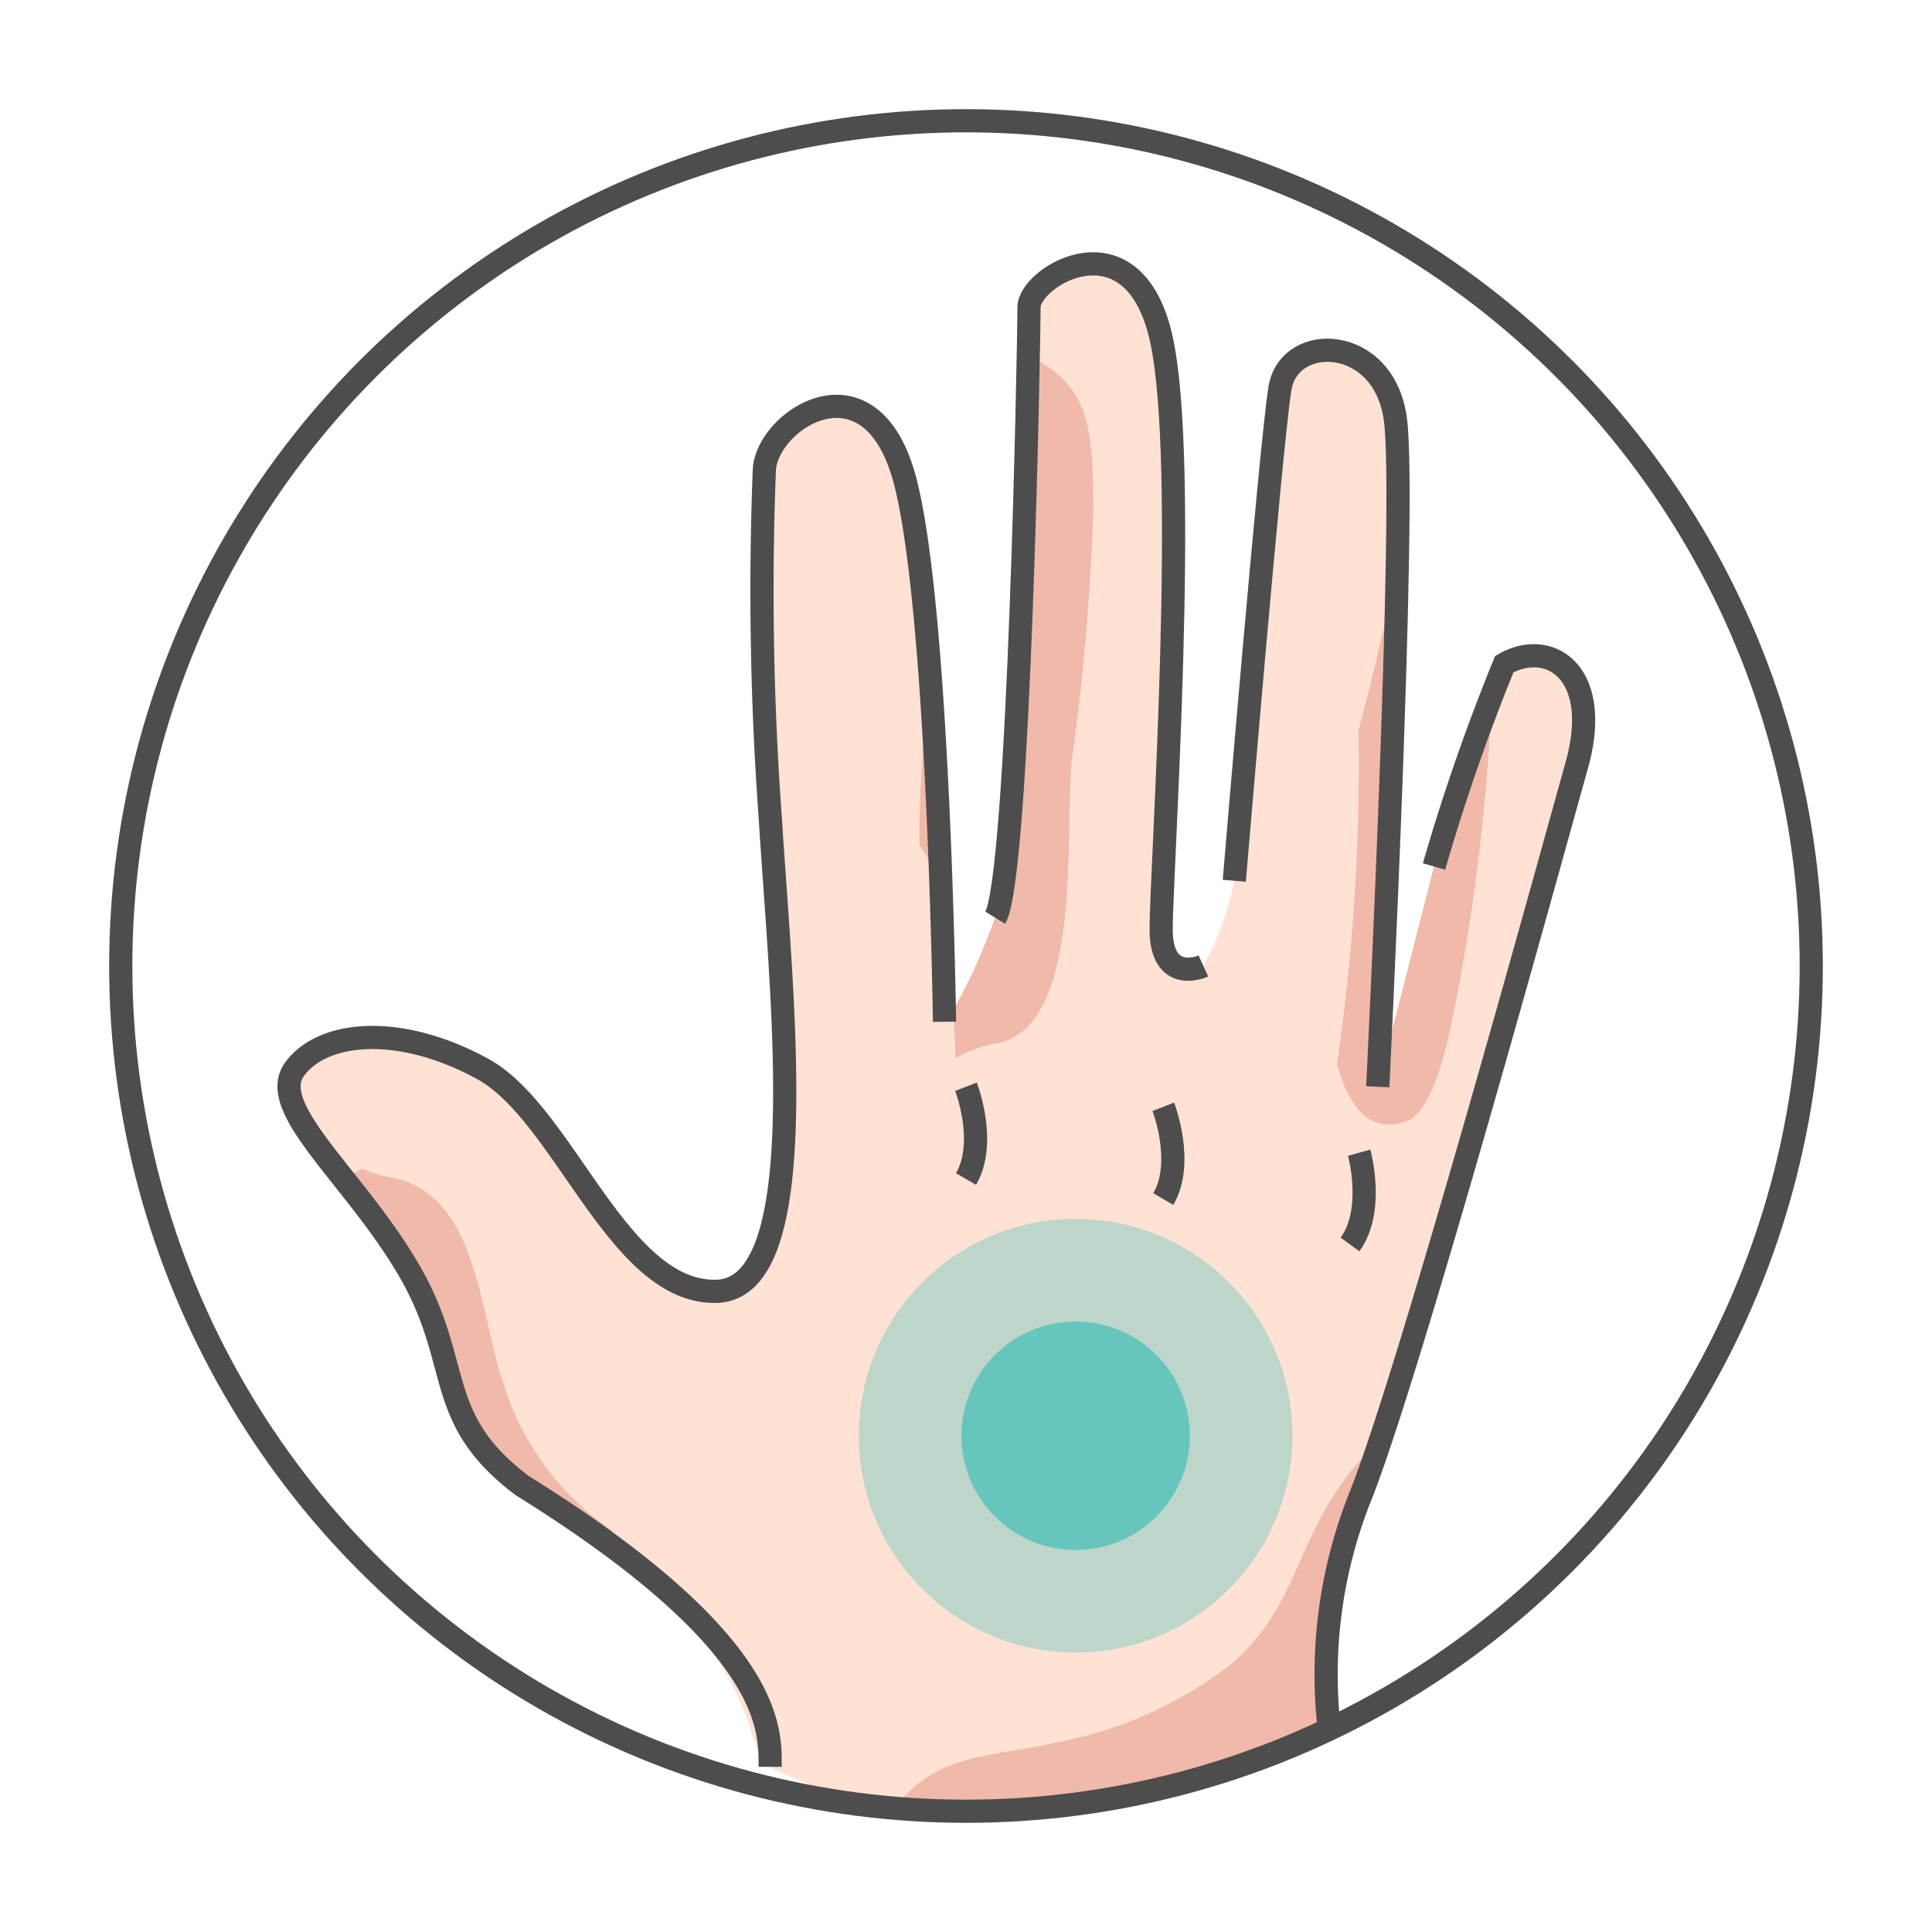 <svg id="Layer_1" data-name="Layer 1" xmlns="http://www.w3.org/2000/svg" viewBox="0 0 80 80"><defs><style>.cls-1{fill:#ffe2d3;}.cls-2{fill:#f0b9aa;}.cls-3{fill:none;stroke:#4d4d4d;stroke-miterlimit:10;stroke-width:0.96px;}.cls-4,.cls-5{fill:#5ec4bb;}.cls-4{opacity:0.9;}.cls-5{opacity:0.4;}</style></defs><title>Mano</title><path class="cls-1" d="M55.1,71.59s-14.36,6.24-23.21,1.57c-1.34-.7.23-5.11-10.26-11.64-3.72-2.8-2.44-5-4.66-8.86S11,45.9,12.2,44.27s4.42-1.86,7.8,0,5.6,9.31,9.67,9.2,2.68-12.23,2.22-19.68a129,129,0,0,1-.24-14.34c.12-2.09,4.43-4.89,5.83.47s1.63,22.39,1.63,22.39.7-.6,2.1-4.33c.68-1.82,1.4-24,1.4-25.28S46.92,8.85,48.08,14s0,22.14,0,24.47S49.83,40,49.83,40a12.58,12.58,0,0,0,1.28-3.57S52.62,18.41,53,16.08s4.31-2.22,4.78,1.28S57.05,45,57.05,45l2.33-9.12a83.35,83.35,0,0,1,2.91-8.38c1.87-1.07,4.08.34,3,4.19s-7,25.45-9,30.37a19.88,19.88,0,0,0-1.25,9.53"/><path class="cls-2" d="M25.36,63.39a11.5,11.5,0,0,1-4.53-6.14c-1-3-1.08-7.91-4.72-8.51A5.67,5.67,0,0,1,15,48.4l-.39.19a2.75,2.75,0,0,1-.38.2A31.6,31.6,0,0,1,17,52.66c2.22,3.84.94,6.06,4.66,8.86A37.6,37.6,0,0,1,25.18,64Q25.26,63.69,25.36,63.39Z"/><path class="cls-2" d="M38.07,35a4.15,4.15,0,0,1,.74,1.68c.08.43.13.86.2,1.3-.09-2.87-.25-6.72-.52-10.26C38.28,30.12,38.05,32.54,38.07,35Z"/><path class="cls-2" d="M58.2,46.44c1.38-.46,1.95-4.42,2.2-5.55a83.69,83.69,0,0,0,1.37-12.14c-1.16,2.94-2.39,7.13-2.39,7.13L57.05,45s.64-13.21.78-21.5c0,.2-.06.41-.1.59-.46,2.07-.93,4.13-1.48,6.16a84.63,84.63,0,0,1-.89,13.81C55.78,45.56,56.55,47,58.2,46.44Z"/><path class="cls-2" d="M44.38,31.51a97.38,97.38,0,0,0,.89-10.36c0-3.34-.13-5.29-2.72-6.4-.17,5.81-.77,21.71-1.34,23.23a23.43,23.43,0,0,1-1.74,3.84c.05.66.07,1.32.1,2a5.15,5.15,0,0,1,1.71-.62C44.9,42.53,44.07,34.32,44.38,31.51Z"/><path class="cls-2" d="M57.28,59.45a13.3,13.3,0,0,0-2.52,3.25c-1.29,2.43-1.64,4.43-3.91,6.31a17,17,0,0,1-7.15,3.15c-2.5.58-4.85.41-6.53,2.56h0c8.34,1,17.94-3.14,17.94-3.14a19.88,19.88,0,0,1,1.25-9.53C56.6,61.44,56.92,60.54,57.28,59.45Z"/><circle class="cls-3" cx="40" cy="40" r="35"/><path class="cls-3" d="M31.89,73.16c0-1.51.23-5.11-10.26-11.64-3.72-2.8-2.44-5-4.66-8.86S11,45.9,12.2,44.27s4.42-1.86,7.8,0,5.6,9.31,9.67,9.2,2.68-12.23,2.22-19.68a129,129,0,0,1-.24-14.34c.12-2.09,4.43-4.89,5.83.47s1.63,22.39,1.63,22.39"/><path class="cls-3" d="M41.21,38c1-1.63,1.4-24,1.4-25.28S46.92,8.85,48.08,14s0,22.14,0,24.47S49.83,40,49.83,40"/><path class="cls-3" d="M51.11,36.47S52.62,18.41,53,16.08s4.31-2.22,4.78,1.28S57.05,45,57.05,45"/><path class="cls-3" d="M59.38,35.88a83.35,83.35,0,0,1,2.91-8.38c1.87-1.07,4.08.34,3,4.19s-7,25.45-9,30.37a19.88,19.88,0,0,0-1.25,9.53"/><path class="cls-3" d="M40,45s.89,2.3,0,3.82"/><path class="cls-3" d="M48.17,45.83s.89,2.3,0,3.82"/><path class="cls-3" d="M56.28,47.73s.66,2.38-.38,3.8"/><circle class="cls-4" cx="44.54" cy="59.45" r="4.73"/><circle class="cls-5" cx="44.54" cy="59.45" r="8.98"/></svg>